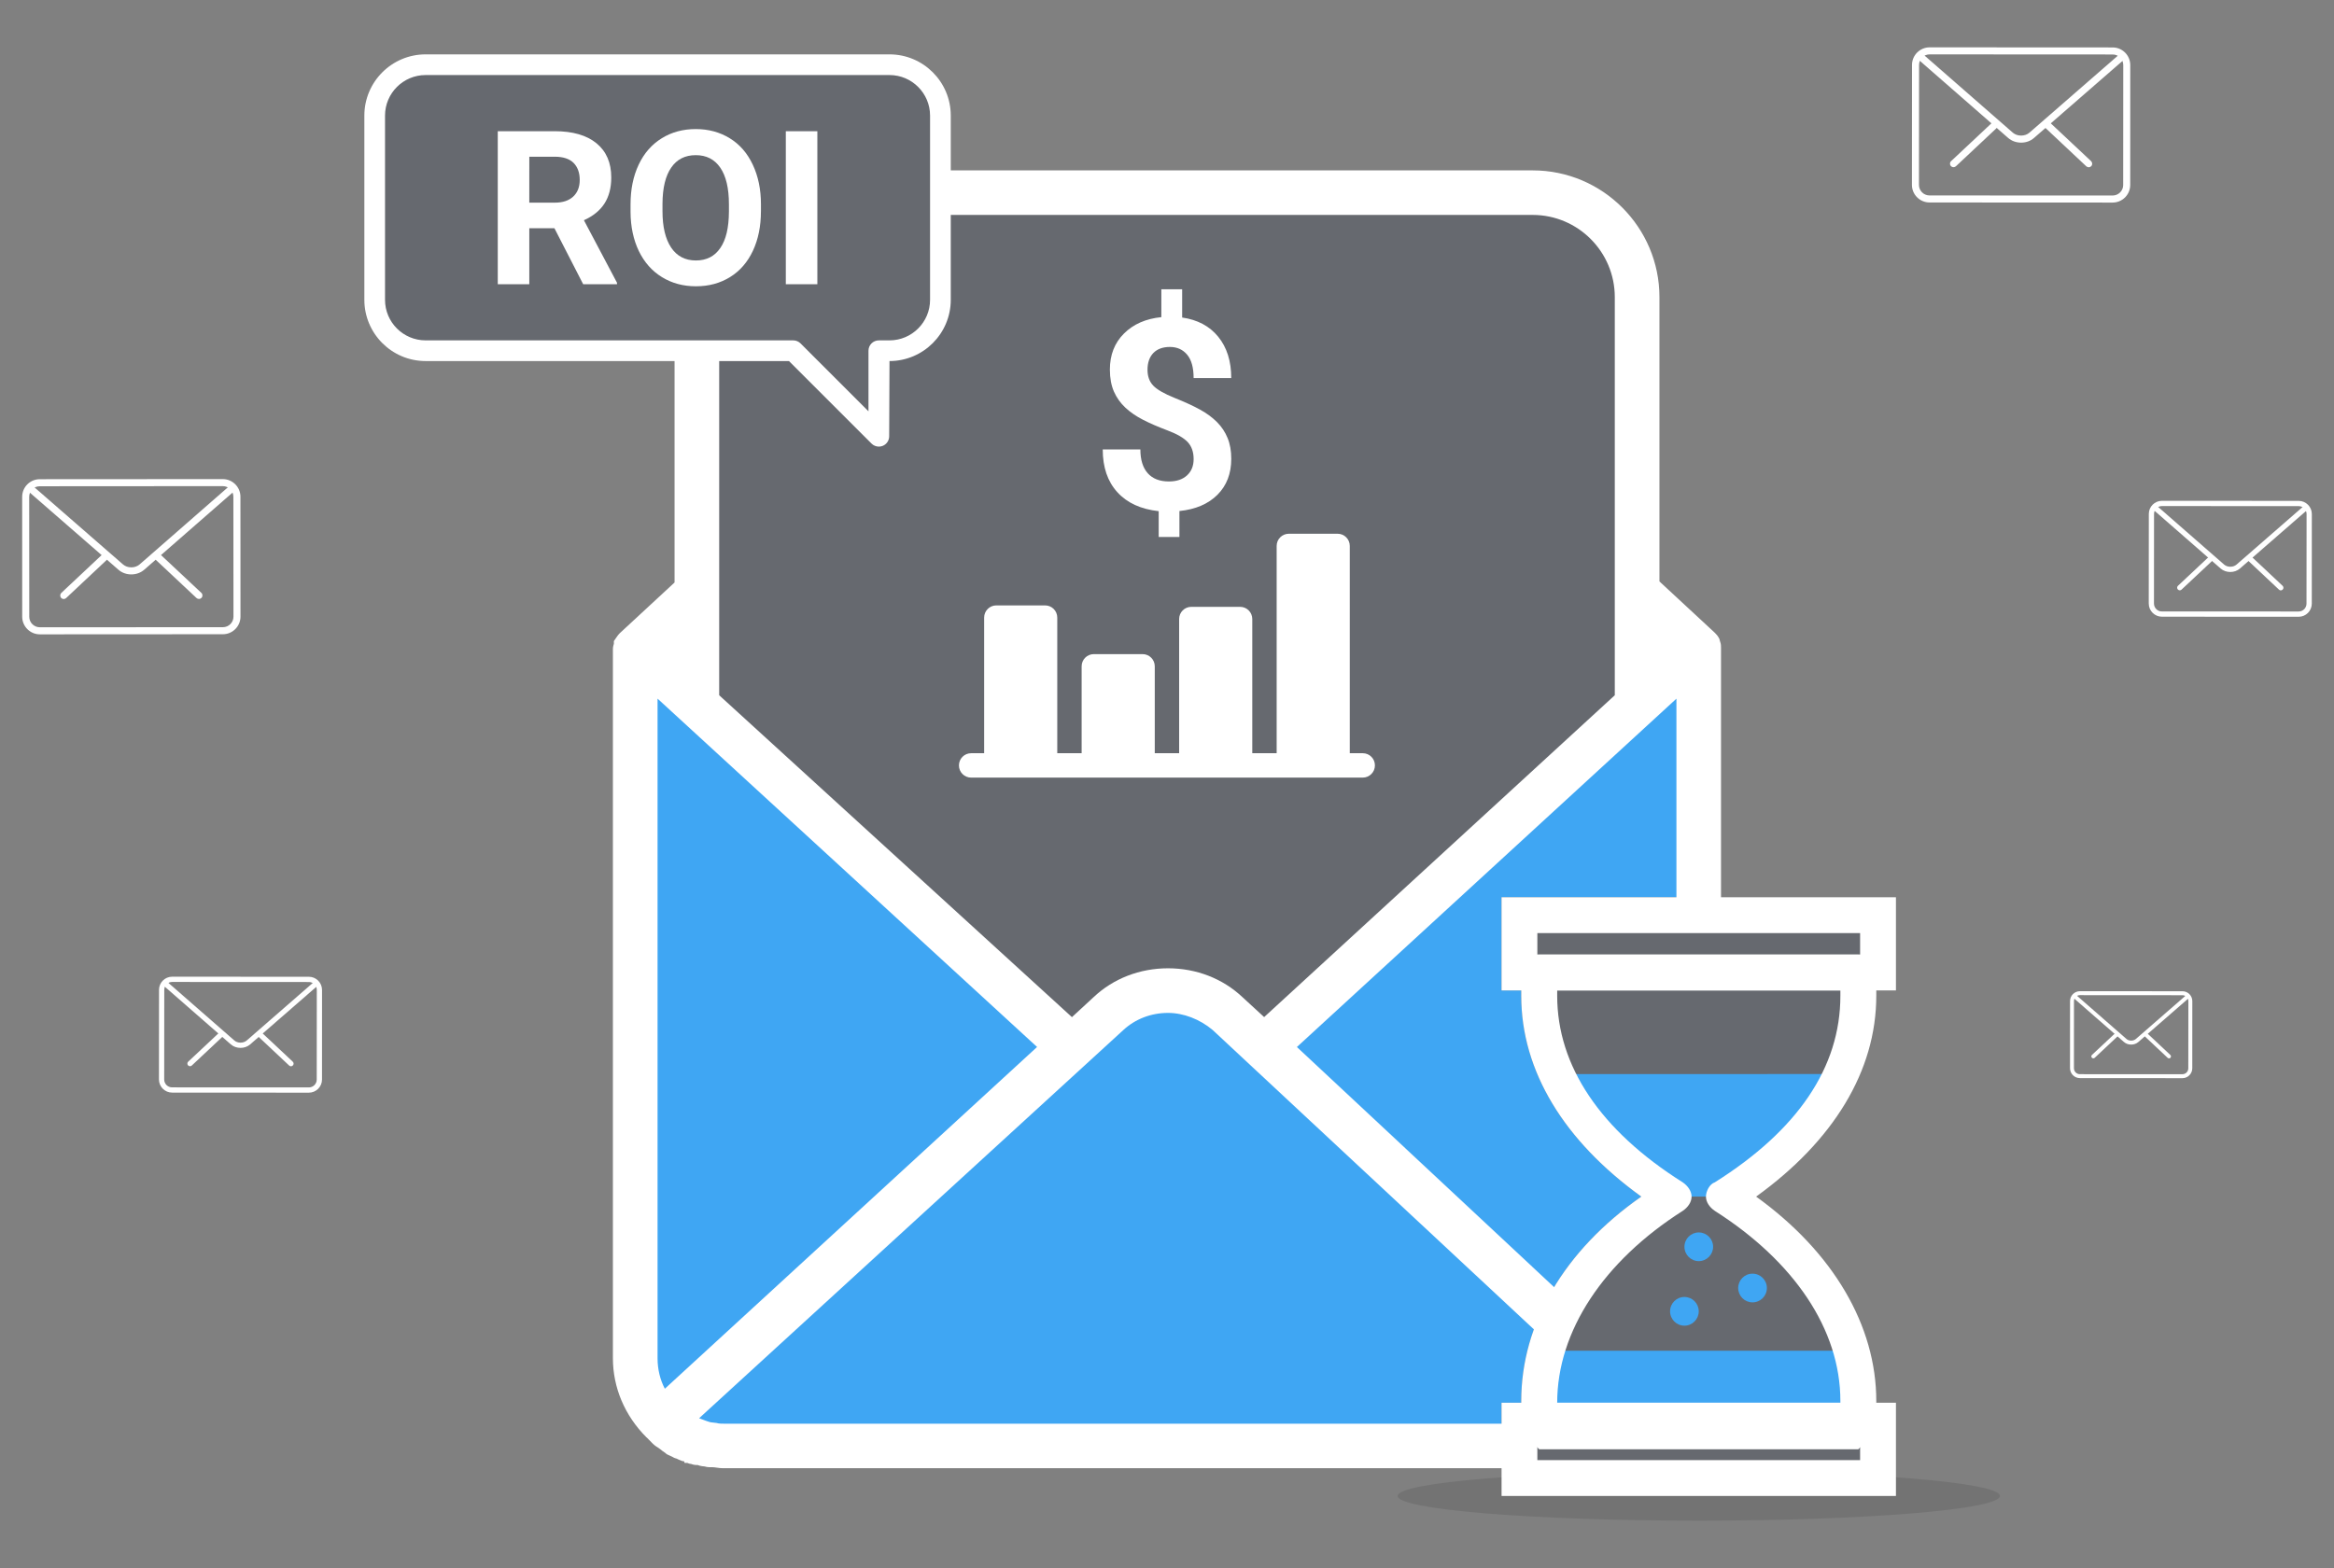 <?xml version="1.0" encoding="utf-8"?>
<!-- Generator: Adobe Illustrator 15.1.0, SVG Export Plug-In . SVG Version: 6.00 Build 0)  -->
<!DOCTYPE svg PUBLIC "-//W3C//DTD SVG 1.1//EN" "http://www.w3.org/Graphics/SVG/1.1/DTD/svg11.dtd">
<svg version="1.1" id="Layer_1" xmlns="http://www.w3.org/2000/svg" xmlns:xlink="http://www.w3.org/1999/xlink" x="0px" y="0px"
	 width="250px" height="168px" viewBox="0 0 250 168" enable-background="new 0 0 250 168" xml:space="preserve">
<rect x="0" y="0" width="250" height="168" fill="#808080" stroke="none"/>
<g>
	<ellipse opacity="0.1" enable-background="new    " cx="181.959" cy="160.281" rx="32.257" ry="2.646"/>
	<g>
		<g>
			<g>
				<path opacity="0.2" fill="#001330" enable-background="new    " d="M164.17,20.643h-63.461v-7.279
					c0-3.656-2.964-6.619-6.619-6.619H46.577c-3.656,0-6.619,2.964-6.619,6.619v17.753c0,3.655,2.963,6.619,6.619,6.619h28.071
					v37.12l41.109,36.298l19.644,1.018l39.959-37.316V31.838C175.357,25.68,170.324,20.643,164.17,20.643z"/>
				<path fill="#FFFFFF" d="M145.972,80.702h-1.394V58.493c0-0.723-0.583-1.307-1.305-1.307h-5.222
					c-0.722,0-1.306,0.584-1.306,1.307v22.209h-2.611V66.324c0-0.722-0.583-1.306-1.306-1.306h-5.221
					c-0.724,0-1.307,0.584-1.307,1.306v14.378h-2.61v-9.311c0-0.722-0.584-1.307-1.307-1.307h-5.22
					c-0.722,0-1.306,0.584-1.306,1.307v9.311h-2.611V66.169c0-0.721-0.583-1.305-1.305-1.305h-5.221
					c-0.723,0-1.306,0.584-1.306,1.305v14.533h-1.394c-0.722,0-1.306,0.584-1.306,1.308c0,0.721,0.583,1.305,1.306,1.305h41.945
					c0.722,0,1.306-0.584,1.306-1.305C147.275,81.288,146.692,80.702,145.972,80.702z"/>
				<g>
					<path fill="#FFFFFF" d="M127.853,49.186c0-0.762-0.216-1.371-0.636-1.822c-0.425-0.448-1.144-0.866-2.157-1.246
						c-1.014-0.383-1.89-0.761-2.624-1.139c-0.735-0.375-1.365-0.809-1.89-1.297c-0.524-0.487-0.935-1.062-1.229-1.723
						c-0.289-0.66-0.435-1.445-0.435-2.357c0-1.572,0.498-2.859,1.507-3.863c1.002-1.006,2.334-1.59,4.004-1.76v-2.986h2.23v3.029
						c1.643,0.234,2.934,0.916,3.862,2.057c0.929,1.139,1.396,2.616,1.396,4.43h-4.03c0-1.115-0.229-1.953-0.692-2.504
						c-0.462-0.554-1.076-0.832-1.848-0.832c-0.761,0-1.354,0.219-1.774,0.648c-0.414,0.433-0.625,1.031-0.625,1.795
						c0,0.708,0.205,1.273,0.614,1.701c0.41,0.428,1.17,0.865,2.278,1.312c1.112,0.446,2.024,0.866,2.745,1.263
						c0.714,0.393,1.317,0.842,1.813,1.338c0.493,0.498,0.87,1.065,1.128,1.703c0.263,0.635,0.393,1.377,0.393,2.224
						c0,1.583-0.492,2.866-1.479,3.853c-0.987,0.985-2.344,1.568-4.074,1.743v2.778h-2.22v-2.764
						c-1.906-0.207-3.381-0.879-4.426-2.029c-1.049-1.148-1.568-2.678-1.568-4.582h4.031c0,1.107,0.264,1.955,0.787,2.545
						c0.525,0.59,1.281,0.884,2.269,0.884c0.817,0,1.465-0.216,1.937-0.647C127.616,50.503,127.853,49.919,127.853,49.186z"/>
				</g>
				<g>
					<path fill="#FFFFFF" d="M59.384,24.45h-2.69v6.002h-3.377V14.057h6.095c1.935,0,3.431,0.432,4.485,1.299
						c1.047,0.861,1.576,2.078,1.576,3.658c0,1.117-0.248,2.049-0.73,2.797c-0.483,0.748-1.215,1.342-2.199,1.785l3.544,6.699v0.157
						h-3.624L59.384,24.45z M56.693,21.713h2.728c0.853,0,1.503-0.215,1.972-0.646c0.465-0.432,0.703-1.025,0.703-1.786
						c0-0.772-0.221-1.382-0.658-1.826c-0.44-0.44-1.119-0.664-2.023-0.664h-2.719L56.693,21.713L56.693,21.713z"/>
					<path fill="#FFFFFF" d="M81.505,22.628c0,1.613-0.289,3.024-0.86,4.244c-0.571,1.214-1.381,2.154-2.445,2.813
						c-1.064,0.66-2.278,0.988-3.66,0.988c-1.354,0-2.568-0.324-3.633-0.979c-1.064-0.651-1.891-1.583-2.48-2.797
						c-0.58-1.209-0.879-2.608-0.888-4.184v-0.809c0-1.615,0.29-3.034,0.871-4.262c0.581-1.232,1.407-2.172,2.472-2.828
						c1.055-0.655,2.27-0.985,3.643-0.985c1.363,0,2.578,0.33,3.642,0.985c1.065,0.654,1.882,1.596,2.462,2.828
						c0.58,1.227,0.878,2.644,0.878,4.248V22.628L81.505,22.628z M78.077,21.885c0-1.72-0.31-3.024-0.925-3.918
						c-0.615-0.898-1.486-1.343-2.629-1.343c-1.135,0-2.015,0.44-2.621,1.325c-0.616,0.879-0.933,2.172-0.941,3.879v0.8
						c0,1.671,0.309,2.97,0.923,3.892c0.616,0.924,1.505,1.387,2.657,1.387c1.135,0,2.005-0.445,2.611-1.333
						c0.617-0.89,0.916-2.185,0.925-3.892V21.885z"/>
					<path fill="#FFFFFF" d="M87.549,30.452h-3.378V14.057h3.378V30.452z"/>
				</g>
				<path fill="#3FA6F3" d="M160.837,150.293h2.109v-0.189c0-8.266,4.606-16.133,12.866-21.895
					c-8.261-5.953-12.866-13.441-12.866-21.518v-0.574h-2.109v-9.982h21.121V69.432l-6.599-6.041v12.082l-39.952,36.705
					l-3.914-3.578c-3.579-3.357-9.179-3.357-12.869,0l-3.915,3.578L74.65,75.588V63.391l-6.598,6.041v75.986
					c0,5.258,4.246,9.51,9.506,9.51h8.276h70.394l4.609-0.406L160.837,150.293L160.837,150.293L160.837,150.293z"/>
				<g>
					<path opacity="0.2" fill="#001330" enable-background="new    " d="M199.047,106.691v-2.49h-34.179v2.49
						c0,8.264,5.187,15.752,14.397,21.518c-9.213,5.762-14.397,13.629-14.397,21.895v2.102h34.179v-2.102
						c0-8.266-5.178-16.33-14.397-21.895C193.869,122.441,199.047,114.955,199.047,106.691z"/>
					<rect x="162.754" y="97.861" opacity="0.2" fill="#001330" enable-background="new    " width="38.407" height="6.141"/>
					<path fill="#FFFFFF" d="M203.078,106.117h-42.242v-9.982h42.242V106.117L203.078,106.117z M164.669,102.279h34.571v-2.305
						h-34.571V102.279z"/>
					<g>
						<path fill="#3FA6F3" d="M166.752,115.078c1.346,6.713,4.832,8.326,12.515,13.131h5.573c7.686-4.805,10.809-6.42,12.151-13.133
							L166.752,115.078z"/>
						<path fill="#3FA6F3" d="M165.637,144.717c-0.383,1.736-0.769,3.459-0.769,5.387v2.102h34.179v-2.102
							c0-1.736-0.188-3.648-0.766-5.387H165.637z"/>
					</g>
					<rect x="162.87" y="152.193" opacity="0.2" fill="#001330" enable-background="new    " width="38.409" height="6.145"/>
					<path fill="#FFFFFF" d="M203.078,160.281h-42.242v-9.988h42.242V160.281L203.078,160.281z M164.669,156.441h34.571v-2.311
						h-34.571V156.441z"/>
					<g>
						<path fill="#3FA6F3" d="M181.957,132.047c0.846,0,1.538,0.689,1.538,1.537c0,0.844-0.692,1.537-1.538,1.537
							s-1.533-0.693-1.533-1.537C180.424,132.736,181.111,132.047,181.957,132.047z"/>
						<path fill="#3FA6F3" d="M187.715,136.463c0.852,0,1.54,0.688,1.54,1.539s-0.688,1.537-1.54,1.537
							c-0.845,0-1.533-0.688-1.533-1.537C186.182,137.148,186.87,136.463,187.715,136.463z"/>
						<path fill="#3FA6F3" d="M180.424,138.961c0.845,0,1.533,0.688,1.533,1.537c0,0.846-0.688,1.539-1.533,1.539
							c-0.854,0-1.539-0.693-1.539-1.539C178.885,139.648,179.569,138.961,180.424,138.961z"/>
					</g>
				</g>
				<g>
					<path fill="#FFFFFF" d="M93.352,47.526l-8.844-8.842h-38.92c-3.617,0-6.561-2.942-6.561-6.562V12.385
						c0-3.617,2.943-6.56,6.561-6.56h49.689c3.617,0,6.562,2.942,6.562,6.56v19.738c0,3.617-2.944,6.561-6.562,6.561l-0.035,8.061
						c0,0.447-0.27,0.852-0.684,1.023c-0.136,0.057-0.281,0.084-0.423,0.084C93.846,47.85,93.563,47.737,93.352,47.526z
						 M45.587,8.041c-2.397,0-4.346,1.95-4.346,4.345v19.738c0,2.396,1.948,4.344,4.346,4.344h39.379
						c0.294,0,0.576,0.118,0.783,0.326l7.276,7.276v-6.494c0-0.61,0.496-1.108,1.107-1.108h1.143c2.396,0,4.346-1.949,4.346-4.345
						V12.385c0-2.395-1.949-4.345-4.346-4.345H45.587z"/>
				</g>
				<path fill="#FFFFFF" d="M184.239,68.725l-0.078-0.285c-0.162-0.322-0.342-0.499-0.468-0.629l-5.946-5.514V31.838
					c0-7.49-6.092-13.582-13.577-13.582h-63.975v4.772h63.975c4.85,0,8.794,3.952,8.794,8.808v42.654l-37.559,34.484l-2.309-2.123
					c-2.118-2.002-4.952-3.105-7.985-3.105c-3.035,0-5.869,1.104-7.977,3.096l-2.316,2.137L77.034,74.491v-36.55h-4.78v24.468
					l-5.814,5.382l-0.133,0.132c-0.082,0.084-0.176,0.213-0.342,0.459l-0.211,0.303v0.283c-0.04,0.14-0.104,0.342-0.104,0.578
					v75.982c0,3.143,1.27,6.141,3.582,8.461c0.021,0.021,0.05,0.045,0.072,0.059l0.627,0.639c0.107,0.1,0.262,0.242,0.51,0.385
					c0.076,0.061,0.186,0.137,0.347,0.248c0.085,0.084,0.205,0.172,0.446,0.33c0.179,0.18,0.353,0.246,0.484,0.297l0.276,0.129
					c0.116,0.072,0.272,0.16,0.483,0.203c0.111,0.066,0.233,0.115,0.391,0.176c0.135,0.07,0.275,0.117,0.387,0.1l0.081,0.186h0.288
					c0.077,0.037,0.216,0.096,0.4,0.109c0.324,0.129,0.599,0.119,0.711,0.113c0.107,0.047,0.306,0.125,0.738,0.156
					c0.143,0.039,0.308,0.082,0.512,0.082h0.332c0.141,0,0.303,0.027,0.465,0.049c0.227,0.033,0.459,0.059,0.66,0.059h85.307v-4.771
					H77.553c-0.302,0-0.553,0-0.783-0.074l-0.61-0.072c-0.045-0.008-0.103-0.023-0.159-0.035l-0.347-0.113
					c-0.16-0.051-0.292-0.107-0.421-0.158c-0.131-0.047-0.264-0.104-0.352-0.131l45.45-41.602c1.272-1.176,2.972-1.828,4.777-1.828
					c1.662,0,3.412,0.678,4.779,1.828l36.471,33.998l2.056-4.623l-29.501-27.549l40.653-37.322v23.314l4.776-0.178V69.428
					C184.346,69.213,184.346,69.006,184.239,68.725z M71.212,148.793c-0.505-0.959-0.78-2.086-0.78-3.264V74.854l40.651,37.322
					L71.212,148.793z"/>
			</g>
			<g>
				<g>
					<g>
						<g>
							<path fill="#FFFFFF" d="M6.831,64.18c0.089,0,0.181-0.037,0.255-0.104l4.337-4.075c0.147-0.139,0.156-0.378,0.011-0.528
								c-0.138-0.154-0.377-0.162-0.529-0.018l-4.338,4.071c-0.147,0.143-0.158,0.382-0.015,0.536
								C6.627,64.139,6.727,64.18,6.831,64.18z"/>
							<path fill="#FFFFFF" d="M21.307,64.172c0.102,0,0.2-0.041,0.278-0.121c0.14-0.15,0.133-0.392-0.019-0.531l-4.342-4.069
								c-0.156-0.14-0.393-0.132-0.531,0.021c-0.145,0.15-0.137,0.392,0.015,0.53l4.338,4.068
								C21.123,64.139,21.215,64.172,21.307,64.172z"/>
						</g>
						<path fill="#FFFFFF" d="M14.064,61.543c0.5,0,1.004-0.167,1.386-0.503l9.675-8.45c0.156-0.132,0.174-0.369,0.034-0.529
							c-0.138-0.154-0.375-0.172-0.534-0.037l-9.672,8.451c-0.48,0.418-1.296,0.418-1.777,0l-9.673-8.424
							c-0.151-0.139-0.394-0.125-0.528,0.033c-0.142,0.16-0.123,0.395,0.032,0.534l9.675,8.421
							C13.064,61.376,13.561,61.543,14.064,61.543z"/>
					</g>
					<path fill="#FFFFFF" d="M2.378,66.079l-0.003-12.85c0-1.036,0.841-1.885,1.881-1.885l19.607-0.012
						c1.041,0,1.89,0.848,1.89,1.881l0.006,12.855c0,1.04-0.847,1.886-1.884,1.886L4.268,67.965
						C3.223,67.963,2.382,67.117,2.378,66.079z M4.26,52.098c-0.626,0-1.134,0.506-1.134,1.131l0.008,12.85
						c0,0.626,0.507,1.128,1.134,1.128L23.875,67.2c0.625,0,1.133-0.508,1.133-1.129l-0.011-12.854c0-0.623-0.509-1.132-1.13-1.132
						L4.26,52.098z"/>
				</g>
				<g>
					<g>
						<g>
							<path fill="#FFFFFF" d="M244.299,63.256c-0.07,0-0.137-0.029-0.191-0.08l-3.241-3.043c-0.111-0.104-0.115-0.283-0.007-0.396
								c0.104-0.114,0.28-0.12,0.396-0.014l3.241,3.043c0.111,0.105,0.119,0.285,0.007,0.399
								C244.451,63.223,244.372,63.256,244.299,63.256z"/>
							<path fill="#FFFFFF" d="M233.481,63.25c-0.073-0.002-0.151-0.031-0.207-0.093c-0.104-0.112-0.102-0.292,0.015-0.396
								l3.241-3.041c0.114-0.104,0.293-0.1,0.396,0.015c0.105,0.112,0.104,0.292-0.012,0.396l-3.241,3.039
								C233.619,63.223,233.548,63.25,233.481,63.25z"/>
						</g>
						<path fill="#FFFFFF" d="M238.894,61.285c-0.378,0-0.752-0.125-1.036-0.375l-7.229-6.312c-0.118-0.102-0.13-0.278-0.023-0.397
							c0.101-0.117,0.276-0.129,0.396-0.026l7.227,6.313c0.358,0.313,0.972,0.313,1.331,0.001l7.224-6.293
							c0.115-0.103,0.294-0.093,0.396,0.026c0.104,0.117,0.092,0.293-0.024,0.396l-7.228,6.292
							C239.639,61.16,239.268,61.285,238.894,61.285z"/>
					</g>
					<path fill="#FFFFFF" d="M246.214,66.082l-14.648-0.008c-0.775,0-1.408-0.631-1.408-1.408l0.007-9.603
						c0-0.773,0.629-1.405,1.407-1.405l14.65,0.008c0.773,0,1.403,0.634,1.403,1.408l-0.004,9.601
						C247.621,65.451,246.992,66.082,246.214,66.082z M231.57,54.221c-0.468,0-0.846,0.379-0.846,0.844l-0.007,9.601
						c0,0.466,0.377,0.847,0.845,0.847l14.649,0.004c0.466,0,0.844-0.375,0.844-0.844l0.009-9.599c0-0.468-0.383-0.847-0.85-0.847
						L231.57,54.221z"/>
				</g>
				<g>
					<g>
						<g>
							<path fill="#FFFFFF" d="M31.167,114.244c-0.069,0-0.138-0.027-0.192-0.076l-3.242-3.045c-0.11-0.104-0.114-0.283-0.006-0.395
								c0.103-0.115,0.28-0.121,0.396-0.014l3.239,3.041c0.111,0.107,0.119,0.285,0.008,0.4
								C31.32,114.213,31.242,114.244,31.167,114.244z"/>
							<path fill="#FFFFFF" d="M20.352,114.238c-0.072-0.002-0.151-0.029-0.207-0.09c-0.104-0.113-0.101-0.295,0.014-0.398
								l3.242-3.039c0.113-0.104,0.291-0.1,0.396,0.016c0.106,0.109,0.104,0.293-0.011,0.395l-3.242,3.041
								C20.488,114.213,20.418,114.238,20.352,114.238z"/>
						</g>
						<path fill="#FFFFFF" d="M25.764,112.273c-0.377,0-0.752-0.123-1.037-0.373l-7.227-6.314c-0.119-0.1-0.131-0.277-0.027-0.396
							c0.102-0.115,0.279-0.129,0.397-0.027l7.228,6.314c0.358,0.313,0.969,0.313,1.33,0.002l7.225-6.293
							c0.115-0.105,0.293-0.094,0.396,0.023c0.104,0.119,0.093,0.295-0.024,0.398l-7.229,6.293
							C26.508,112.15,26.137,112.273,25.764,112.273z"/>
					</g>
					<path fill="#FFFFFF" d="M33.083,117.072l-14.649-0.008c-0.774,0-1.408-0.631-1.408-1.41l0.007-9.604
						c0-0.771,0.629-1.404,1.407-1.404l14.65,0.008c0.773,0,1.404,0.635,1.404,1.41l-0.003,9.6
						C34.491,116.439,33.861,117.072,33.083,117.072z M18.439,105.209c-0.467,0-0.844,0.381-0.844,0.846l-0.008,9.602
						c0,0.465,0.377,0.846,0.844,0.846l14.65,0.006c0.466,0,0.844-0.377,0.844-0.844l0.008-9.6c0-0.469-0.382-0.848-0.849-0.848
						L18.439,105.209z"/>
				</g>
				<g>
					<g>
						<g>
							<path fill="#FFFFFF" d="M232.328,113.396c-0.051,0-0.104-0.021-0.145-0.057l-2.43-2.281c-0.085-0.078-0.09-0.215-0.009-0.297
								c0.079-0.086,0.211-0.09,0.297-0.01l2.429,2.281c0.087,0.078,0.091,0.213,0.01,0.299
								C232.44,113.375,232.385,113.396,232.328,113.396z"/>
							<path fill="#FFFFFF" d="M224.22,113.393c-0.06,0-0.114-0.021-0.155-0.064c-0.081-0.088-0.078-0.223,0.008-0.299l2.434-2.279
								c0.085-0.078,0.219-0.076,0.297,0.01c0.081,0.084,0.077,0.219-0.008,0.297l-2.43,2.279
								C224.32,113.375,224.269,113.393,224.22,113.393z"/>
						</g>
						<path fill="#FFFFFF" d="M228.277,111.92c-0.282,0-0.567-0.092-0.778-0.279l-5.42-4.734c-0.089-0.074-0.096-0.207-0.02-0.297
							c0.073-0.09,0.208-0.098,0.296-0.021l5.421,4.734c0.271,0.232,0.727,0.232,0.997,0l5.416-4.717
							c0.084-0.08,0.218-0.072,0.295,0.018c0.078,0.09,0.07,0.221-0.019,0.299l-5.42,4.719
							C228.836,111.828,228.554,111.92,228.277,111.92z"/>
					</g>
					<path fill="#FFFFFF" d="M233.763,115.518l-10.981-0.008c-0.582,0-1.058-0.475-1.058-1.057l0.004-7.199
						c0-0.58,0.476-1.055,1.061-1.055l10.983,0.006c0.58,0,1.052,0.475,1.052,1.057l-0.004,7.197
						C234.818,115.043,234.347,115.518,233.763,115.518z M222.783,106.623c-0.349,0-0.635,0.285-0.635,0.635l-0.004,7.199
						c0,0.35,0.285,0.633,0.636,0.633l10.981,0.004c0.353,0,0.633-0.281,0.633-0.633l0.008-7.195c0-0.35-0.284-0.635-0.638-0.635
						L222.783,106.623z"/>
				</g>
				<g>
					<g>
						<g>
							<path fill="#FFFFFF" d="M223.72,17.92c-0.088,0-0.18-0.035-0.255-0.104l-4.338-4.074c-0.148-0.139-0.155-0.378-0.012-0.529
								c0.138-0.154,0.378-0.16,0.529-0.016l4.339,4.07c0.147,0.144,0.159,0.383,0.015,0.537
								C223.924,17.877,223.824,17.92,223.72,17.92z"/>
							<path fill="#FFFFFF" d="M209.245,17.913c-0.102-0.001-0.201-0.042-0.278-0.122c-0.14-0.149-0.134-0.391,0.021-0.528
								l4.341-4.07c0.155-0.139,0.392-0.133,0.528,0.02c0.145,0.15,0.138,0.391-0.016,0.53l-4.337,4.069
								C209.429,17.877,209.337,17.913,209.245,17.913z"/>
						</g>
						<path fill="#FFFFFF" d="M216.485,15.283c-0.5,0-1.003-0.167-1.386-0.502l-9.676-8.451c-0.156-0.132-0.175-0.37-0.034-0.528
							c0.14-0.156,0.375-0.175,0.534-0.039l9.673,8.451c0.481,0.418,1.296,0.418,1.778,0.002l9.672-8.424
							c0.15-0.14,0.393-0.125,0.528,0.033c0.142,0.16,0.123,0.395-0.033,0.534l-9.675,8.422
							C217.486,15.117,216.99,15.283,216.485,15.283z"/>
					</g>
					<path fill="#FFFFFF" d="M226.283,21.704l-19.606-0.01c-1.037,0-1.886-0.844-1.886-1.885l0.008-12.855
						c0-1.036,0.85-1.881,1.89-1.881l19.606,0.011c1.041,0,1.882,0.849,1.882,1.886l-0.004,12.852
						C228.17,20.858,227.329,21.704,226.283,21.704z M206.685,5.826c-0.622,0-1.13,0.509-1.13,1.132l-0.011,12.854
						c0,0.623,0.508,1.129,1.134,1.129l19.607,0.007c0.626,0,1.134-0.502,1.134-1.127l0.008-12.851c0-0.625-0.508-1.133-1.134-1.133
						L206.685,5.826z"/>
				</g>
			</g>
		</g>
		<g>
			<path id="SVGCleanerId_0_1_" fill="#FFFFFF" d="M199.047,155.283h-34.179c-1.152-1.15-1.923-1.916-1.923-3.08v-2.1
				c0-8.268,4.605-16.133,12.864-21.895c-8.259-5.953-12.864-13.443-12.864-21.518v-2.492c0-1.16,0.771-1.922,1.923-1.922h34.179
				c1.157,0,1.926,0.762,1.926,1.922v2.492c0,8.072-4.609,15.563-12.871,21.518c8.261,5.949,12.871,13.828,12.871,21.895v2.1
				C200.973,153.17,200.204,154.133,199.047,155.283z M166.794,150.293h30.333v-0.189c0-7.688-4.988-14.98-13.441-20.363
				c-0.57-0.381-0.957-0.955-0.957-1.529c0-0.576,0.387-1.352,0.957-1.539c8.841-5.566,13.441-12.291,13.441-19.979v-0.574h-30.333
				v0.574c0,7.498,4.605,14.412,13.438,19.979c0.574,0.391,0.957,0.963,0.957,1.539c0,0.574-0.383,1.148-0.957,1.529
				C171.776,135.121,166.794,142.617,166.794,150.293L166.794,150.293z"/>
		</g>
	</g>
</g>
</svg>
